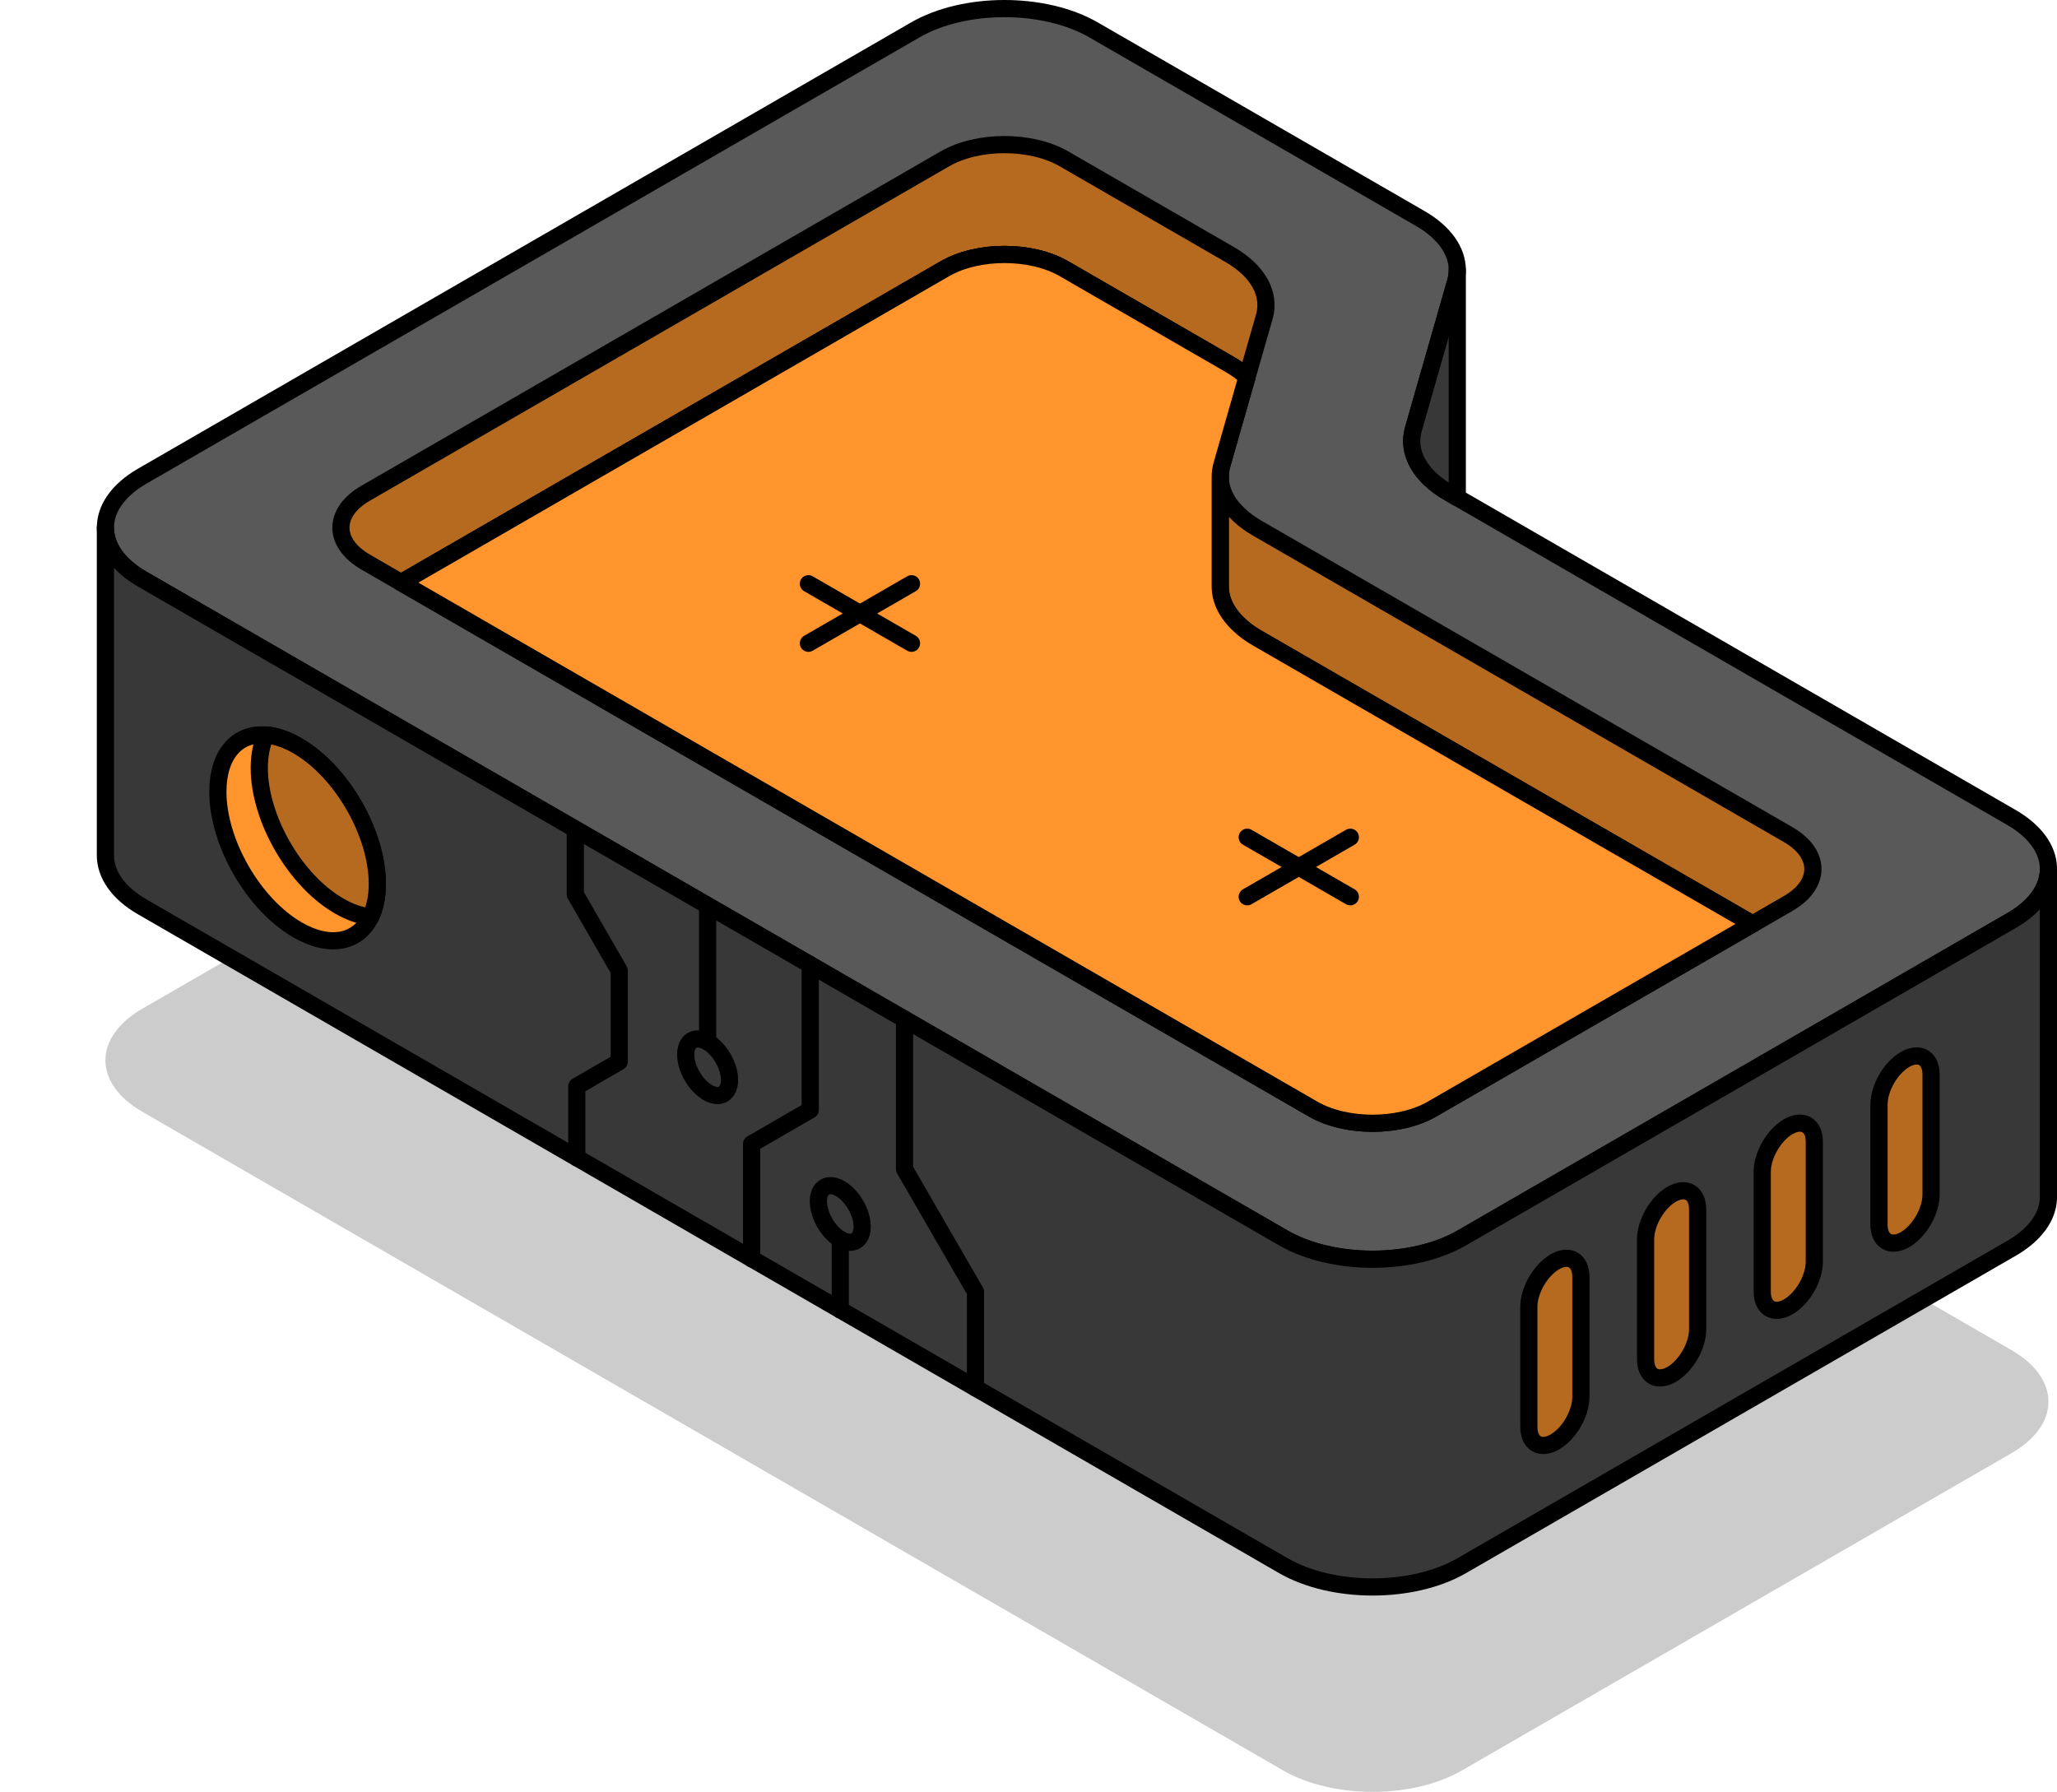 <?xml version="1.0" encoding="UTF-8"?><svg id="Layer_1" xmlns="http://www.w3.org/2000/svg" xmlns:xlink="http://www.w3.org/1999/xlink" viewBox="0 0 239.44 208.58"><defs><style>.cls-1{filter:url(#outer-glow-5);}.cls-1,.cls-2,.cls-3,.cls-4,.cls-5,.cls-6,.cls-7,.cls-8,.cls-9{fill:#ff952c;}.cls-2{filter:url(#outer-glow-6);}.cls-3{filter:url(#outer-glow-8);}.cls-4{filter:url(#outer-glow-7);}.cls-5{filter:url(#outer-glow-4);}.cls-6{filter:url(#outer-glow-3);}.cls-10{fill:#595959;}.cls-10,.cls-11,.cls-12,.cls-13,.cls-7,.cls-8,.cls-9{stroke:#000;stroke-linecap:round;stroke-linejoin:round;stroke-width:2px;}.cls-11{fill:#383838;}.cls-12{fill:#b56a1f;}.cls-13{fill:none;}.cls-14{opacity:.2;}.cls-7{filter:url(#outer-glow-9);}.cls-8{filter:url(#outer-glow-2);}.cls-9{filter:url(#outer-glow-1);}</style><filter id="outer-glow-1" filterUnits="userSpaceOnUse"><feOffset dx="0" dy="0"/><feGaussianBlur result="blur" stdDeviation="8"/><feFlood flood-color="#ff952c" flood-opacity="1"/><feComposite in2="blur" operator="in"/><feComposite in="SourceGraphic"/></filter><filter id="outer-glow-2" filterUnits="userSpaceOnUse"><feOffset dx="0" dy="0"/><feGaussianBlur result="blur-2" stdDeviation="8"/><feFlood flood-color="#ff952c" flood-opacity="1"/><feComposite in2="blur-2" operator="in"/><feComposite in="SourceGraphic"/></filter><filter id="outer-glow-3" filterUnits="userSpaceOnUse"><feOffset dx="0" dy="0"/><feGaussianBlur result="blur-3" stdDeviation="8"/><feFlood flood-color="#ff952c" flood-opacity="1"/><feComposite in2="blur-3" operator="in"/><feComposite in="SourceGraphic"/></filter><filter id="outer-glow-4" filterUnits="userSpaceOnUse"><feOffset dx="0" dy="0"/><feGaussianBlur result="blur-4" stdDeviation="8"/><feFlood flood-color="#ff952c" flood-opacity="1"/><feComposite in2="blur-4" operator="in"/><feComposite in="SourceGraphic"/></filter><filter id="outer-glow-5" filterUnits="userSpaceOnUse"><feOffset dx="0" dy="0"/><feGaussianBlur result="blur-5" stdDeviation="8"/><feFlood flood-color="#ff952c" flood-opacity="1"/><feComposite in2="blur-5" operator="in"/><feComposite in="SourceGraphic"/></filter><filter id="outer-glow-6" filterUnits="userSpaceOnUse"><feOffset dx="0" dy="0"/><feGaussianBlur result="blur-6" stdDeviation="8"/><feFlood flood-color="#ff952c" flood-opacity="1"/><feComposite in2="blur-6" operator="in"/><feComposite in="SourceGraphic"/></filter><filter id="outer-glow-7" filterUnits="userSpaceOnUse"><feOffset dx="0" dy="0"/><feGaussianBlur result="blur-7" stdDeviation="8"/><feFlood flood-color="#ff952c" flood-opacity="1"/><feComposite in2="blur-7" operator="in"/><feComposite in="SourceGraphic"/></filter><filter id="outer-glow-8" filterUnits="userSpaceOnUse"><feOffset dx="0" dy="0"/><feGaussianBlur result="blur-8" stdDeviation="8"/><feFlood flood-color="#ff952c" flood-opacity="1"/><feComposite in2="blur-8" operator="in"/><feComposite in="SourceGraphic"/></filter><filter id="outer-glow-9" filterUnits="userSpaceOnUse"><feOffset dx="0" dy="0"/><feGaussianBlur result="blur-9" stdDeviation="8"/><feFlood flood-color="#ff952c" flood-opacity="1"/><feComposite in2="blur-9" operator="in"/><feComposite in="SourceGraphic"/></filter></defs><path class="cls-14" d="M238.44,162.96v.41c-.08,2.11-1.52,4.18-4.3,5.79l-22.65,13.08-41.33,23.86c-5.73,3.31-15.04,3.31-20.78,0l-110.16-63.6-22.65-13.08c-2.87-1.66-4.3-3.82-4.3-6s1.43-4.34,4.3-6l89.96-51.93c5.73-3.32,15.04-3.32,20.78,0l38.02,21.95c2.77,1.6,4.3,3.76,4.3,5.99,0,.46-.07,.93-.2,1.39l-4.91,17.14c-.77,2.7,.76,5.45,4.11,7.38l1,.58,64.51,37.24c2.78,1.61,4.22,3.7,4.3,5.8Z"/><path class="cls-10" d="M238.44,100.96v.41c-.08,2.11-1.52,4.18-4.3,5.79l-22.65,13.08-41.33,23.86c-5.73,3.31-15.04,3.31-20.78,0L39.22,80.5l-22.65-13.08c-2.87-1.66-4.3-3.82-4.3-6s1.43-4.34,4.3-6L106.53,3.49c5.73-3.32,15.04-3.32,20.78,0l38.02,21.95c2.77,1.6,4.3,3.76,4.3,5.99,0,.46-.07,.93-.2,1.39l-4.91,17.14c-.77,2.7,.76,5.45,4.11,7.38l1,.58,64.51,37.24c2.78,1.61,4.22,3.7,4.3,5.8Z"/><path class="cls-12" d="M147.17,36.87l-2.01,7.01c-.57-.52-1.24-1.01-2.02-1.46l-19.29-11.14c-3.83-2.21-10.03-2.21-13.86,0l-63.29,36.54-4.15-2.4c-3.82-2.21-3.82-5.79,0-8L109.99,18.49c3.83-2.21,10.03-2.21,13.86,0l19.29,11.14c3.29,1.9,4.79,4.59,4.03,7.24Z"/><path class="cls-9" d="M204.01,107.56l-37.31,21.54c-3.83,2.21-10.03,2.21-13.86,0L46.7,67.82,109.99,31.28c3.83-2.21,10.03-2.21,13.86,0l19.29,11.14c.78,.45,1.45,.94,2.02,1.46l-2.92,10.21c-.13,.46-.2,.93-.2,1.39v12.79c0,1.6,.79,3.17,2.26,4.51,.19,.19,.4,.36,.61,.53,.43,.34,.91,.66,1.43,.96l57.67,33.29Z"/><path class="cls-12" d="M208.16,105.16l-4.15,2.4-57.67-33.29c-.52-.3-1-.62-1.43-.96-.21-.17-.42-.35-.61-.53-1.47-1.34-2.26-2.91-2.26-4.51v-12.79c0,1.58,.76,3.12,2.19,4.45,.59,.56,1.3,1.08,2.11,1.55l61.82,35.68c3.82,2.21,3.82,5.79,0,8Z"/><path class="cls-8" d="M204.01,107.56l-37.31,21.54c-3.83,2.21-10.03,2.21-13.86,0L46.7,67.82,109.99,31.28c3.83-2.21,10.03-2.21,13.86,0l19.29,11.14c.78,.45,1.45,.94,2.02,1.46l-2.92,10.21c-.13,.46-.2,.93-.2,1.39v12.79c0,1.6,.79,3.17,2.26,4.51,.19,.18,.4,.36,.61,.53,.43,.34,.91,.66,1.43,.96l57.67,33.29Z"/><ellipse class="cls-6" cx="116.2" cy="38.71" rx="4" ry="2.31"/><ellipse class="cls-5" cx="65.66" cy="67.87" rx="4" ry="2.31"/><ellipse class="cls-1" cx="159.94" cy="122.29" rx="4" ry="2.31"/><ellipse class="cls-2" cx="113.24" cy="95.39" rx="4" ry="2.31"/><ellipse class="cls-4" cx="184.53" cy="108.15" rx="4" ry="2.31"/><ellipse class="cls-3" cx="137.65" cy="81.19" rx="4" ry="2.31"/><path class="cls-11" d="M238.44,101.37v38.15c-.08,2.1-1.52,4.19-4.3,5.79l-63.98,36.94c-5.73,3.31-15.04,3.31-20.78,0L16.57,105.57c-2.87-1.65-4.3-3.83-4.3-6V61.42c0,2.18,1.43,4.34,4.3,6l22.65,13.08,110.16,63.6c5.74,3.31,15.05,3.31,20.78,0l41.33-23.86,22.65-13.08c2.78-1.61,4.22-3.68,4.3-5.79Z"/><g><path class="cls-12" d="M221.75,144.3h0c1.67-.97,3.03-3.31,3.03-5.25v-13.97c0-1.93-1.36-2.71-3.03-1.75h0c-1.67,.97-3.03,3.31-3.03,5.25v13.97c0,1.93,1.36,2.71,3.03,1.75Z"/><path class="cls-12" d="M208.16,152.12h0c1.67-.97,3.03-3.31,3.03-5.25v-13.97c0-1.93-1.36-2.71-3.03-1.75h0c-1.67,.97-3.03,3.31-3.03,5.25v13.97c0,1.93,1.36,2.71,3.03,1.75Z"/><path class="cls-12" d="M194.58,159.99h0c1.67-.97,3.03-3.31,3.03-5.25v-13.97c0-1.93-1.36-2.71-3.03-1.75h0c-1.67,.97-3.03,3.31-3.03,5.25v13.97c0,1.93,1.36,2.71,3.03,1.75Z"/><path class="cls-12" d="M180.99,167.85h0c1.67-.97,3.03-3.31,3.03-5.25v-13.97c0-1.93-1.36-2.71-3.03-1.75h0c-1.67,.97-3.03,3.31-3.03,5.25v13.97c0,1.93,1.36,2.71,3.03,1.75Z"/></g><polyline class="cls-13" points="94.31 112.31 94.31 129.21 87.49 133.15 87.49 146.52"/><polyline class="cls-13" points="105.29 118.65 105.29 136.09 113.55 150.38 113.55 161.56"/><line class="cls-10" x1="97.81" y1="152.48" x2="97.81" y2="144.26"/><line class="cls-10" x1="82.37" y1="121.28" x2="82.37" y2="105.42"/><polyline class="cls-13" points="67.14 134.77 67.14 126.45 72.08 123.59 72.08 112.98 66.97 104.12 66.97 96.52"/><ellipse class="cls-13" cx="97.81" cy="141.31" rx="2.08" ry="3.61" transform="translate(-57.55 67.84) rotate(-30)"/><ellipse class="cls-13" cx="82.37" cy="124.23" rx="2.08" ry="3.61" transform="translate(-51.08 57.83) rotate(-30)"/><g><path class="cls-7" d="M43.92,102.89c0,1.52-.28,2.8-.77,3.82-1.42,2.97-4.7,3.74-8.51,1.54-5.13-2.96-9.28-10.16-9.28-16.08,0-4.41,2.29-6.87,5.58-6.61,1.14,.08,2.39,.5,3.69,1.25,5.13,2.96,9.29,10.16,9.29,16.08Z"/><path class="cls-12" d="M43.92,102.89c0,1.52-.28,2.8-.77,3.82-1.14-.08-2.38-.5-3.68-1.25-5.13-2.96-9.29-10.16-9.29-16.07,0-1.52,.28-2.81,.76-3.83,1.14,.08,2.39,.5,3.69,1.25,5.13,2.96,9.29,10.16,9.29,16.08Z"/></g><path class="cls-11" d="M169.63,31.43v26.49l-1-.58c-3.35-1.93-4.88-4.68-4.11-7.38l4.91-17.14c.13-.46,.2-.93,.2-1.39Z"/><g><line class="cls-13" x1="157.18" y1="97.46" x2="145.18" y2="104.39"/><line class="cls-13" x1="157.18" y1="104.39" x2="145.18" y2="97.46"/></g><g><line class="cls-13" x1="106.1" y1="67.95" x2="94.1" y2="74.88"/><line class="cls-13" x1="106.1" y1="74.88" x2="94.1" y2="67.95"/></g></svg>